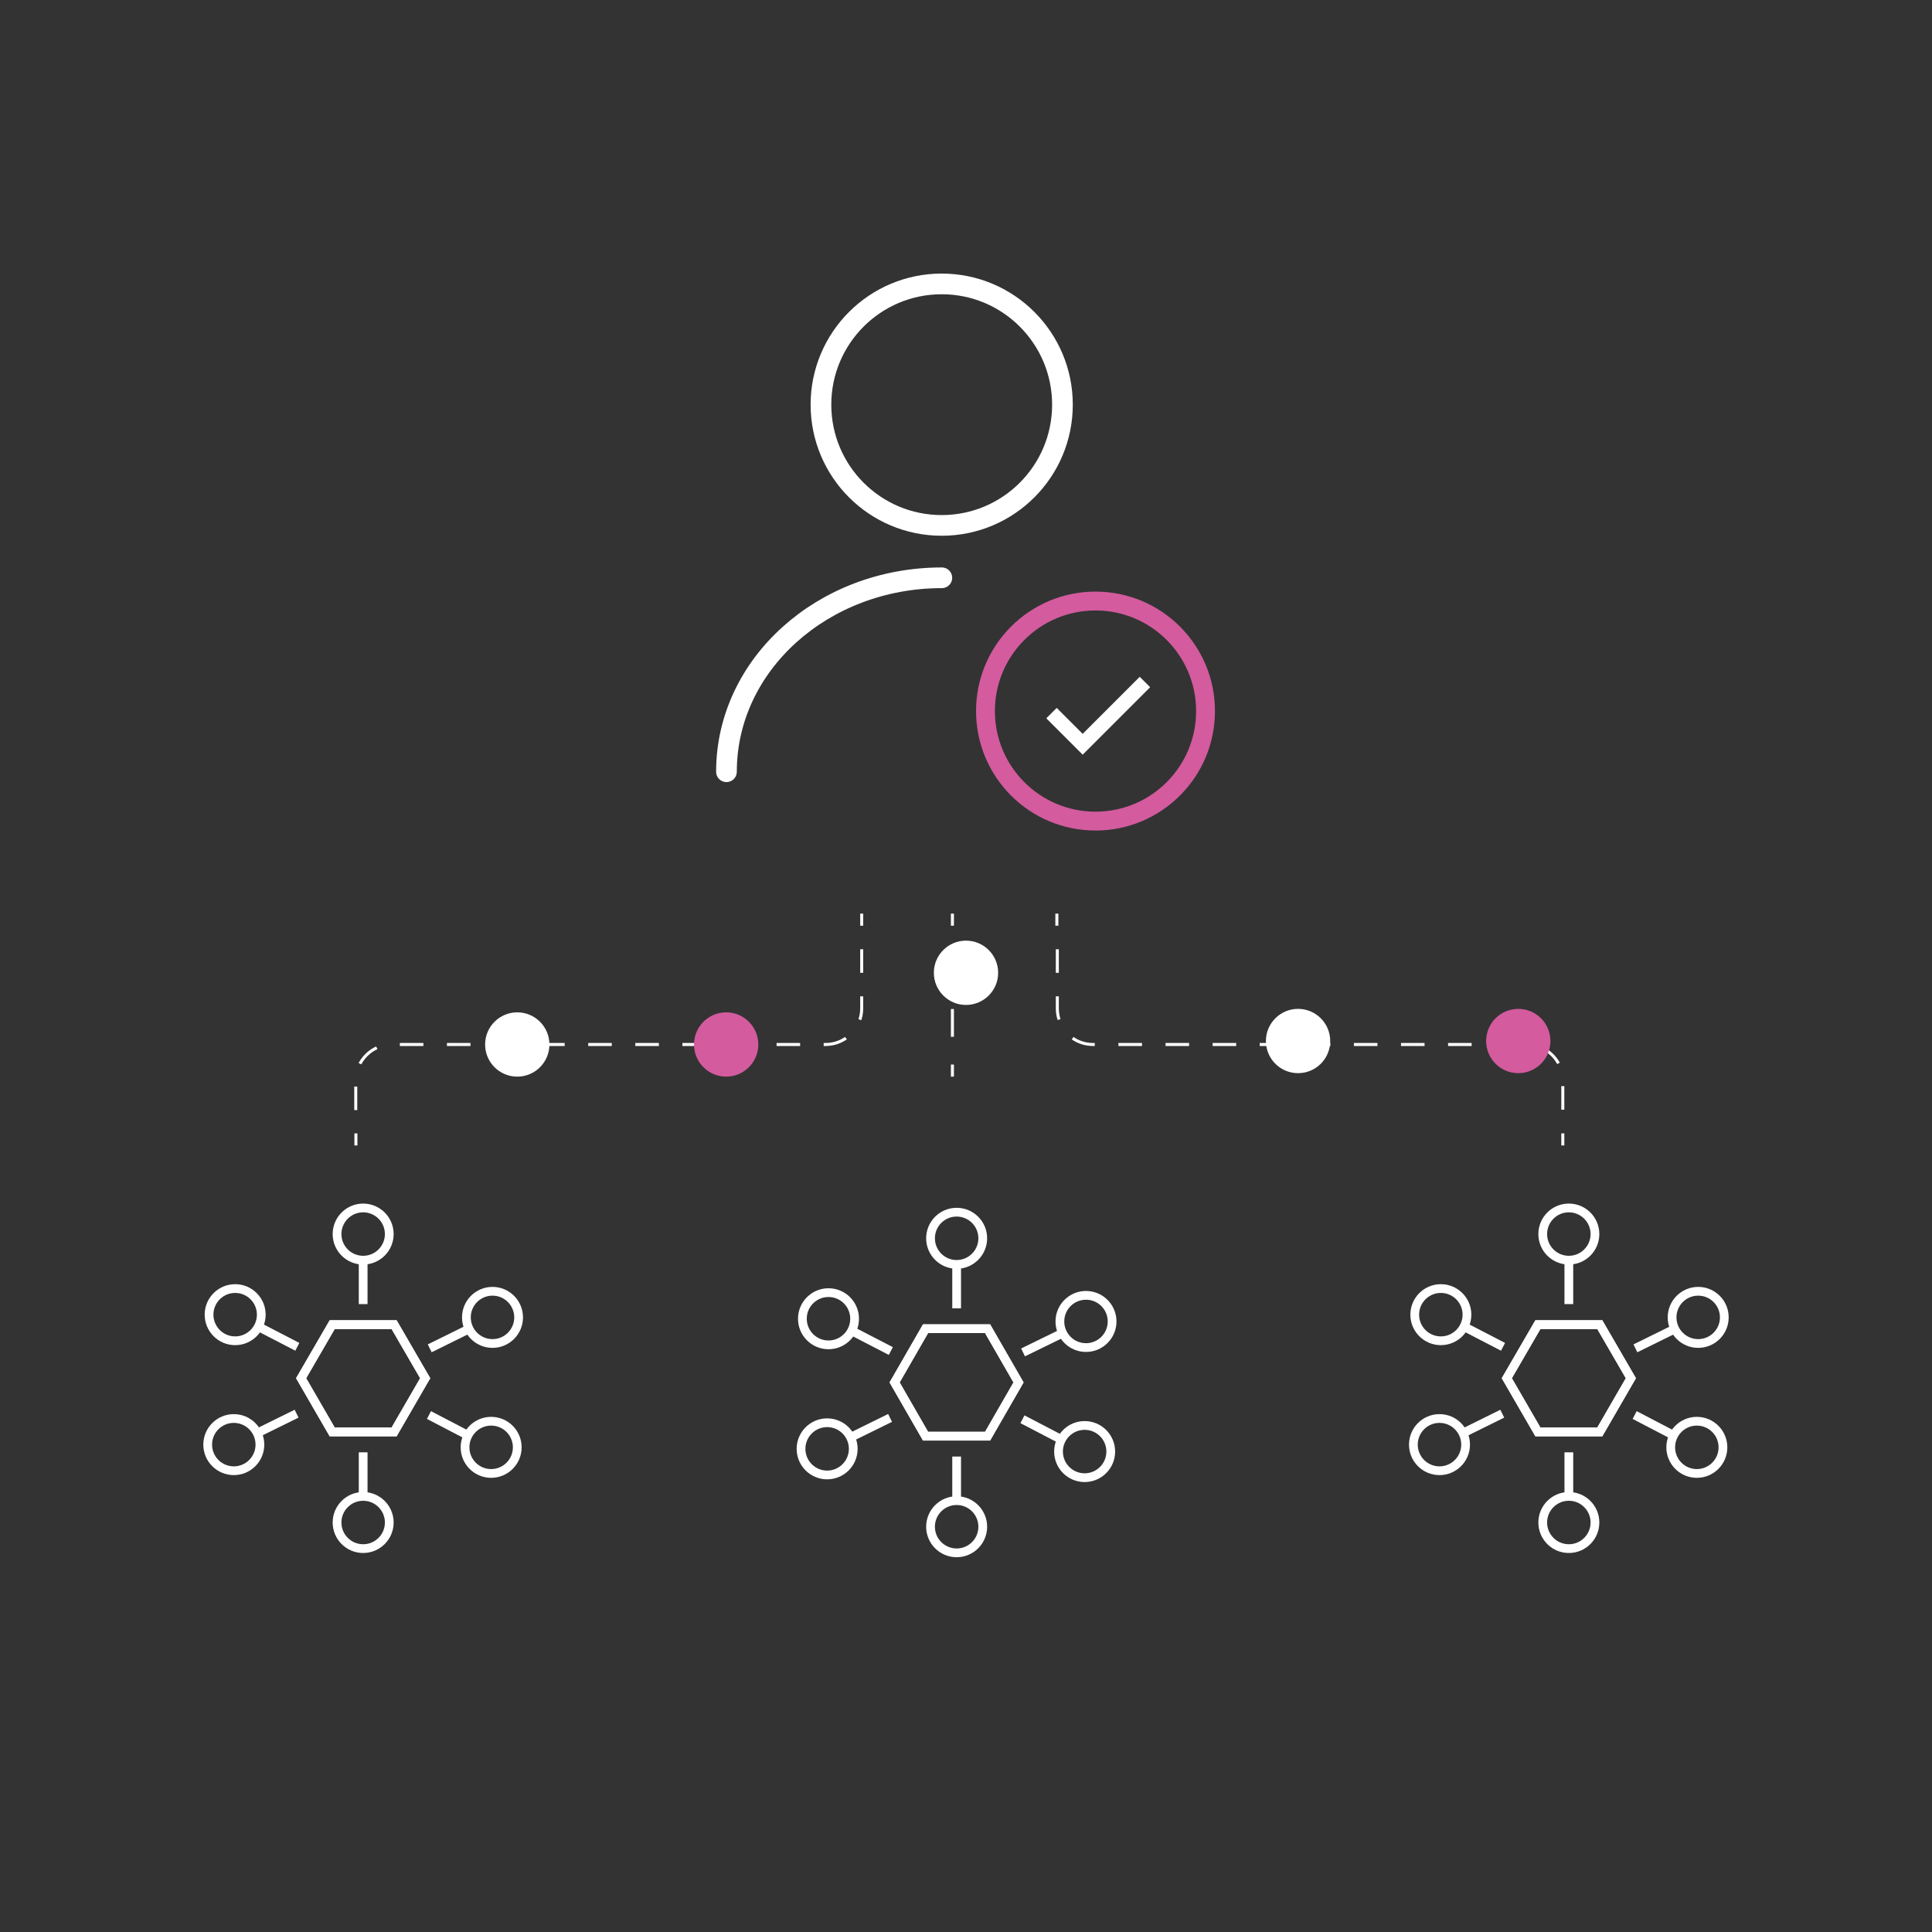 <?xml version="1.0" encoding="UTF-8"?><svg id="Lager_1" xmlns="http://www.w3.org/2000/svg" viewBox="0 0 128 128"><rect x="0" y="0" width="128" height="128" fill="#333333" stroke="none"/><circle cx="64" cy="64.45" r="2.13" fill="#fff"/><g><g><polygon points="26.11 87.76 22.01 87.76 19.95 91.31 22.01 94.87 26.11 94.87 28.17 91.31 26.11 87.76" fill="none" stroke="#fff" stroke-miterlimit="10" stroke-width=".58"/><polygon points="26.11 87.76 22.01 87.76 19.95 91.31 22.01 94.87 26.11 94.87 28.17 91.31 26.11 87.76" fill="none" stroke="#fff" stroke-miterlimit="10" stroke-width=".58"/><g><circle cx="24.06" cy="81.76" r="1.73" fill="none" stroke="#fff" stroke-miterlimit="10" stroke-width=".58"/><line x1="24.06" y1="83.49" x2="24.06" y2="86.4" fill="none" stroke="#fff" stroke-miterlimit="10" stroke-width=".58"/></g><g><circle cx="24.06" cy="100.87" r="1.73" fill="none" stroke="#fff" stroke-miterlimit="10" stroke-width=".58"/><line x1="24.06" y1="99.14" x2="24.06" y2="96.22" fill="none" stroke="#fff" stroke-miterlimit="10" stroke-width=".58"/></g><g><g><circle cx="15.58" cy="87.1" r="1.73" fill="none" stroke="#fff" stroke-miterlimit="10" stroke-width=".58"/><line x1="17.11" y1="87.89" x2="19.7" y2="89.23" fill="none" stroke="#fff" stroke-miterlimit="10" stroke-width=".58"/></g><g><circle cx="32.54" cy="95.89" r="1.73" fill="none" stroke="#fff" stroke-miterlimit="10" stroke-width=".58"/><line x1="31.01" y1="95.1" x2="28.42" y2="93.75" fill="none" stroke="#fff" stroke-miterlimit="10" stroke-width=".58"/></g></g><g><g><circle cx="15.49" cy="95.71" r="1.73" fill="none" stroke="#fff" stroke-miterlimit="10" stroke-width=".58"/><line x1="17.03" y1="94.95" x2="19.65" y2="93.66" fill="none" stroke="#fff" stroke-miterlimit="10" stroke-width=".58"/></g><g><circle cx="32.63" cy="87.28" r="1.73" fill="none" stroke="#fff" stroke-miterlimit="10" stroke-width=".58"/><line x1="31.08" y1="88.04" x2="28.47" y2="89.33" fill="none" stroke="#fff" stroke-miterlimit="10" stroke-width=".58"/></g></g></g><g><polygon points="65.43 88.03 61.32 88.03 59.27 91.59 61.32 95.15 65.43 95.15 67.48 91.59 65.43 88.03" fill="none" stroke="#fff" stroke-miterlimit="10" stroke-width=".58"/><polygon points="65.43 88.03 61.32 88.03 59.27 91.59 61.32 95.15 65.43 95.15 67.48 91.59 65.43 88.03" fill="none" stroke="#fff" stroke-miterlimit="10" stroke-width=".58"/><g><circle cx="63.38" cy="82.04" r="1.73" fill="none" stroke="#fff" stroke-miterlimit="10" stroke-width=".58"/><line x1="63.38" y1="83.76" x2="63.38" y2="86.68" fill="none" stroke="#fff" stroke-miterlimit="10" stroke-width=".58"/></g><g><circle cx="63.38" cy="101.15" r="1.73" fill="none" stroke="#fff" stroke-miterlimit="10" stroke-width=".58"/><line x1="63.38" y1="99.42" x2="63.38" y2="96.5" fill="none" stroke="#fff" stroke-miterlimit="10" stroke-width=".58"/></g><g><g><circle cx="54.89" cy="87.37" r="1.73" fill="none" stroke="#fff" stroke-miterlimit="10" stroke-width=".58"/><line x1="56.43" y1="88.17" x2="59.02" y2="89.51" fill="none" stroke="#fff" stroke-miterlimit="10" stroke-width=".58"/></g><g><circle cx="71.86" cy="96.17" r="1.73" fill="none" stroke="#fff" stroke-miterlimit="10" stroke-width=".58"/><line x1="70.33" y1="95.38" x2="67.74" y2="94.03" fill="none" stroke="#fff" stroke-miterlimit="10" stroke-width=".58"/></g></g><g><g><circle cx="54.8" cy="95.99" r="1.73" fill="none" stroke="#fff" stroke-miterlimit="10" stroke-width=".58"/><line x1="56.35" y1="95.23" x2="58.97" y2="93.94" fill="none" stroke="#fff" stroke-miterlimit="10" stroke-width=".58"/></g><g><circle cx="71.95" cy="87.55" r="1.73" fill="none" stroke="#fff" stroke-miterlimit="10" stroke-width=".58"/><line x1="70.4" y1="88.32" x2="67.78" y2="89.6" fill="none" stroke="#fff" stroke-miterlimit="10" stroke-width=".58"/></g></g></g><g><polygon points="105.99 87.76 101.89 87.76 99.83 91.31 101.89 94.87 105.99 94.87 108.05 91.31 105.99 87.76" fill="none" stroke="#fff" stroke-miterlimit="10" stroke-width=".58"/><polygon points="105.99 87.76 101.89 87.76 99.83 91.31 101.89 94.87 105.99 94.87 108.05 91.31 105.99 87.76" fill="none" stroke="#fff" stroke-miterlimit="10" stroke-width=".58"/><g><circle cx="103.94" cy="81.76" r="1.73" fill="none" stroke="#fff" stroke-miterlimit="10" stroke-width=".58"/><line x1="103.94" y1="83.49" x2="103.94" y2="86.4" fill="none" stroke="#fff" stroke-miterlimit="10" stroke-width=".58"/></g><g><circle cx="103.94" cy="100.87" r="1.73" fill="none" stroke="#fff" stroke-miterlimit="10" stroke-width=".58"/><line x1="103.94" y1="99.14" x2="103.94" y2="96.22" fill="none" stroke="#fff" stroke-miterlimit="10" stroke-width=".58"/></g><g><g><circle cx="95.46" cy="87.1" r="1.73" fill="none" stroke="#fff" stroke-miterlimit="10" stroke-width=".58"/><line x1="96.99" y1="87.89" x2="99.58" y2="89.23" fill="none" stroke="#fff" stroke-miterlimit="10" stroke-width=".58"/></g><g><circle cx="112.42" cy="95.89" r="1.73" fill="none" stroke="#fff" stroke-miterlimit="10" stroke-width=".58"/><line x1="110.89" y1="95.1" x2="108.3" y2="93.75" fill="none" stroke="#fff" stroke-miterlimit="10" stroke-width=".58"/></g></g><g><g><circle cx="95.37" cy="95.71" r="1.73" fill="none" stroke="#fff" stroke-miterlimit="10" stroke-width=".58"/><line x1="96.92" y1="94.95" x2="99.53" y2="93.66" fill="none" stroke="#fff" stroke-miterlimit="10" stroke-width=".58"/></g><g><circle cx="112.51" cy="87.28" r="1.73" fill="none" stroke="#fff" stroke-miterlimit="10" stroke-width=".58"/><line x1="110.97" y1="88.04" x2="108.35" y2="89.33" fill="none" stroke="#fff" stroke-miterlimit="10" stroke-width=".58"/></g></g></g><g><line x1="57.09" y1="60.53" x2="57.09" y2="61.33" fill="none" stroke="#fff" stroke-miterlimit="10" stroke-width=".2"/><path d="M57.09,62.89v3.92c0,1.31-1.07,2.39-2.39,2.39H25.96c-1.31,0-2.39,1.07-2.39,2.39v2.73" fill="none" stroke="#fff" stroke-dasharray="0 0 1.56 1.56" stroke-miterlimit="10" stroke-width=".2"/><line x1="23.58" y1="75.09" x2="23.58" y2="75.89" fill="none" stroke="#fff" stroke-miterlimit="10" stroke-width=".2"/></g><g><rect x="69.92" y="60.53" width=".2" height=".8" fill="#fff"/><path d="M103.44,71.96h.2v1.56h-.2v-1.56Zm-1.35-2.46l.08-.18c.49,.22,.91,.61,1.17,1.08l-.17,.1c-.24-.44-.62-.79-1.08-1Zm-31.08-.64l.11-.16c.38,.26,.83,.4,1.29,.4h.12v.2h-.12c-.5,0-.99-.15-1.41-.44Zm3.09,.24h1.56v.2h-1.56v-.2Zm3.12,0h1.56v.2h-1.56v-.2Zm3.12,0h1.56v.2h-1.56v-.2Zm3.12,0h1.56v.2h-1.56v-.2Zm3.12,0h1.56v.2h-1.56v-.2Zm3.12,0h1.56v.2h-1.56v-.2Zm3.12,0h1.56v.2h-1.56v-.2Zm3.12,0h1.56v.2h-1.56v-.2Zm3.12,0h1.56v.2h-1.56v-.2Zm-29.11-2.29v-.8h.2v.8c0,.24,.04,.48,.11,.71l-.19,.06c-.08-.25-.12-.51-.12-.77Zm0-3.92h.2v1.56h-.2v-1.56Z" fill="#fff"/><rect x="103.44" y="75.09" width=".2" height=".8" fill="#fff"/></g><circle cx="34.27" cy="69.2" r="2.13" fill="#fff"/><circle cx="48.11" cy="69.2" r="2.13" fill="#d35b9e"/><circle cx="86" cy="68.97" r="2.13" fill="#fff"/><circle cx="100.59" cy="68.97" r="2.13" fill="#d35b9e"/><g><line x1="63.1" y1="60.53" x2="63.1" y2="61.33" fill="none" stroke="#fff" stroke-miterlimit="10" stroke-width=".2"/><line x1="63.1" y1="63.17" x2="63.1" y2="69.61" fill="none" stroke="#fff" stroke-dasharray="0 0 1.84 1.84" stroke-miterlimit="10" stroke-width=".2"/><line x1="63.1" y1="70.53" x2="63.1" y2="71.33" fill="none" stroke="#fff" stroke-miterlimit="10" stroke-width=".2"/></g></g><g><g><circle cx="72.58" cy="47.11" r="7.29" fill="none" stroke="#d35b9e" stroke-miterlimit="10" stroke-width="1.25"/><path d="M69.32,47.59l.69-.69,1.72,1.72,3.78-3.78,.69,.69-4.47,4.47-2.41-2.41Z" fill="#fff"/></g><g><circle cx="62.39" cy="26.81" r="8" fill="none" stroke="#fff" stroke-linecap="round" stroke-linejoin="round" stroke-width="1.37"/><path d="M48.13,51.13c0-7.1,6.39-12.85,14.27-12.85" fill="none" stroke="#fff" stroke-linecap="round" stroke-linejoin="round" stroke-width="1.37"/></g></g></svg>